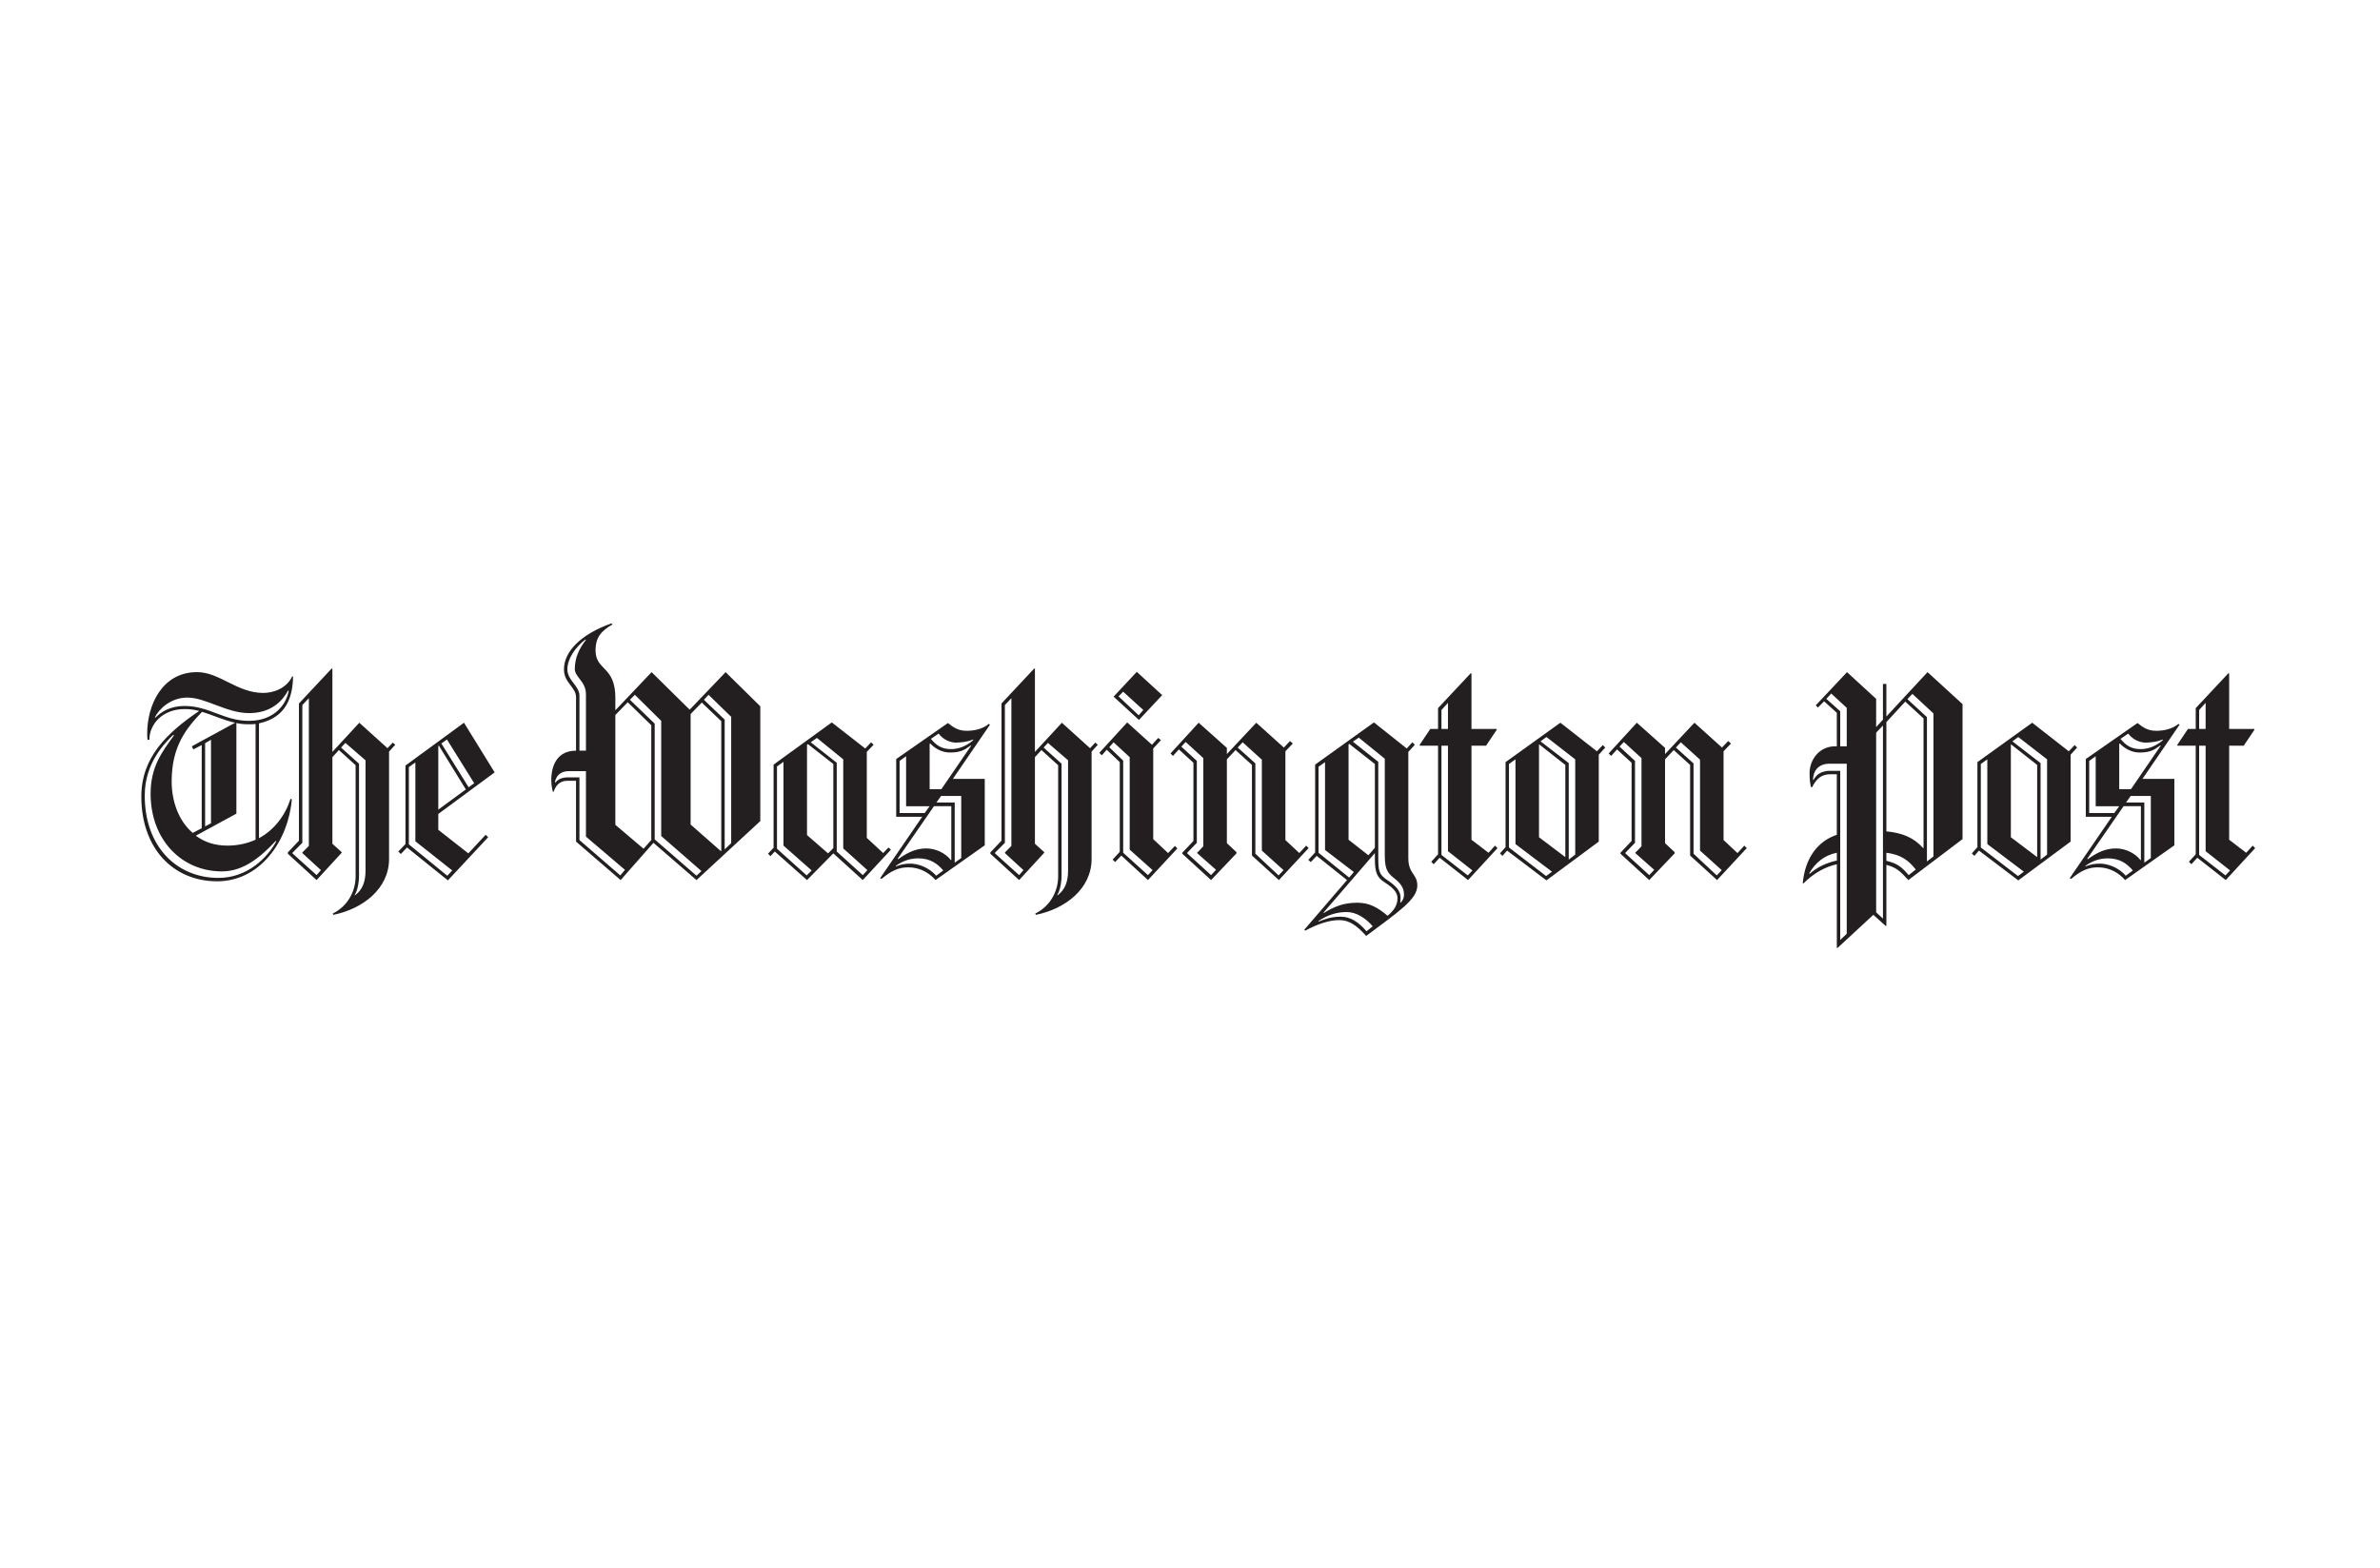 <svg width="173" height="114" viewBox="0 0 173 114" fill="none" xmlns="http://www.w3.org/2000/svg">
<rect width="173" height="114" fill="white"/>
<path d="M18.826 52.578V60.924C19.951 60.315 20.739 59.255 21.122 58.059L21.212 58.104C20.964 61.082 18.939 64.059 15.787 64.059C12.614 64.059 10.273 61.691 10.273 57.901C10.273 55.059 12.118 53.277 14.482 51.675C14.137 51.584 13.781 51.539 13.424 51.54C11.803 51.54 10.858 52.645 10.858 53.773H10.723C10.7 53.615 10.7 53.457 10.7 53.299C10.7 51.292 11.758 48.855 14.324 48.855C15.967 48.855 17.228 50.367 19.141 50.367C19.907 50.367 20.852 50.006 21.234 49.171H21.302C21.28 50.638 20.83 52.149 18.826 52.578V52.578ZM20.042 61.127C18.916 62.322 17.701 63.338 16.125 63.338C13.199 63.338 10.948 61.037 10.948 57.698C10.948 55.736 11.759 54.676 12.659 53.435H12.569C12.006 53.999 10.521 55.42 10.521 57.833C10.521 61.533 12.839 63.811 15.878 63.811C17.993 63.811 19.434 62.345 20.087 61.15L20.042 61.127V61.127ZM20.942 50.187C20.559 50.908 19.749 51.833 18.106 51.833C16.463 51.833 14.955 50.705 13.627 50.705C12.411 50.705 11.578 51.517 11.263 52.126L11.286 52.172C11.713 51.743 12.366 51.314 13.424 51.314C15.18 51.314 16.305 52.397 18.083 52.397C19.974 52.397 20.829 51.156 20.987 50.209L20.942 50.187V50.187ZM14.684 51.743C13.536 52.939 12.478 54.247 12.478 56.796C12.478 58.194 12.951 59.638 14.009 60.54L14.662 60.202V54.157L14.054 54.472L13.941 54.247L17.093 52.532C16.238 52.352 15.472 51.969 14.684 51.743V51.743ZM18.578 52.623C18.421 52.645 18.264 52.645 18.083 52.645C17.768 52.645 17.476 52.623 17.183 52.555V59.141L14.234 60.744C14.842 61.195 15.585 61.465 16.53 61.465C17.295 61.465 17.97 61.307 18.578 61.037V52.623H18.578V52.623ZM15.337 53.773L14.909 54.021V60.067L15.337 59.841V53.773V53.773ZM28.28 54.63V62.435C28.28 64.601 26.367 66.067 24.228 66.496L24.183 66.405C25.241 65.886 25.849 64.826 25.849 63.698V55.623L24.634 54.518L24.161 55.036V61.33L24.836 61.939V61.984L23.013 63.969L20.92 62.052V61.962L21.73 61.104V51.134L24.116 48.585L24.161 48.608V54.653L26.119 52.533L28.168 54.383L28.55 53.976L28.73 54.135L28.28 54.63V54.63ZM21.977 62.007V61.962L22.45 61.488V50.75L21.977 51.247V61.262L21.257 61.984V62.029L23.012 63.608L23.328 63.247L21.977 62.007V62.007ZM26.569 55.262L25.106 53.999L24.791 54.337L26.096 55.51V63.631C26.096 64.172 25.984 64.736 25.782 65.052L25.804 65.075C26.367 64.668 26.57 64.059 26.57 63.27V55.262H26.569V55.262ZM31.859 59.164V60.315L34.042 62.029L35.303 60.676L35.483 60.856L32.557 63.991L29.586 61.6L29.136 62.074L28.955 61.894L29.473 61.352V55.645L33.727 52.532L35.956 56.142L31.859 59.164V59.164ZM30.193 61.15V55.42L29.72 55.758V61.375L32.512 63.654L32.872 63.27L30.193 61.15V61.15ZM31.904 54.202L31.859 54.224V58.849L33.862 57.382L31.904 54.202ZM32.489 53.751L32.084 54.044L34.065 57.224L34.47 56.931L32.489 53.751V53.751ZM50.628 63.969L47.499 61.262L45.113 63.969L41.872 61.172V56.751H41.241C40.679 56.751 40.386 57.112 40.251 57.54H40.183C40.111 57.26 40.074 56.972 40.071 56.683C40.071 56.096 40.229 54.563 41.872 54.563V50.683C41.872 49.938 40.994 49.645 40.994 48.652C40.994 47.367 42.209 46.104 44.438 45.314L44.528 45.381C43.718 45.855 43.29 46.306 43.29 47.276C43.29 48.765 44.73 48.382 44.73 50.728V51.63L47.364 48.855L50.133 51.585L52.744 48.855L55.265 51.337V59.683L50.628 63.969V63.969ZM42.592 60.811V56.052H41.331C40.679 56.052 40.386 56.48 40.341 56.864L40.363 56.886C40.589 56.638 40.814 56.503 41.331 56.503H42.119V61.06L45.09 63.631L45.428 63.225L42.592 60.811V60.811ZM42.592 50.457C42.592 49.532 41.782 49.216 41.782 48.63C41.782 47.818 42.097 47.141 42.592 46.51L42.547 46.487C41.872 47.006 41.242 47.841 41.242 48.653C41.242 49.465 42.12 49.848 42.12 50.57V54.563H42.592V50.457ZM47.342 52.713L45.631 51.044L44.73 51.968V59.954L46.779 61.691L47.342 61.059V52.713ZM48.062 60.766V52.397L46.148 50.502L45.788 50.863L47.589 52.6V61.014L50.628 63.653L50.988 63.315L48.062 60.766ZM52.428 52.42L51.011 51.066L50.2 51.901V59.931L52.406 61.871L52.428 61.849V52.42V52.42ZM53.149 52.104L51.505 50.502L51.168 50.863L52.676 52.307V61.736L53.149 61.285V52.104V52.104ZM62.713 63.969L60.575 62.029L58.661 63.969L56.32 61.894L56.005 62.232L55.825 62.052L56.23 61.623V55.578L60.462 52.51L62.893 54.405L63.321 53.954L63.501 54.134L63.006 54.653V60.902L64.199 62.007L64.582 61.601L64.761 61.759L62.713 63.969V63.969ZM56.951 61.465V55.375L56.478 55.713V61.691L58.639 63.631L58.999 63.27L56.951 61.465V61.465ZM60.575 55.533L58.729 54.089L58.661 54.134V60.698L60.192 62.029L60.575 61.646V55.533V55.533ZM61.295 61.668V55.194L59.382 53.638L58.932 53.953L60.822 55.442V61.894L62.713 63.608L63.051 63.247L61.295 61.668V61.668ZM69.263 56.615H71.581V61.443L68.002 63.969C67.53 63.428 66.854 63.044 66.022 63.044C65.347 63.044 64.806 63.27 64.086 63.879L63.974 63.834L67.035 59.367H65.144V55.172L68.903 52.555C69.353 52.916 69.691 53.119 70.276 53.119C70.727 53.119 71.379 53.028 71.874 52.623L71.965 52.668L69.263 56.615V56.615ZM66.742 62.39C66.089 62.39 65.572 62.616 65.121 62.931V62.977C65.482 62.819 65.842 62.774 66.179 62.774C66.697 62.774 67.508 63.022 68.048 63.654L68.566 63.27C68.138 62.774 67.62 62.39 66.742 62.39V62.39ZM69.15 58.6H67.89L65.256 62.413L65.279 62.458C65.931 61.984 66.562 61.669 67.327 61.669C68.002 61.669 68.7 61.984 69.128 62.526L69.15 62.503V58.6ZM65.864 58.6V54.969L65.391 55.307V59.097H67.215L67.575 58.601H65.864V58.6ZM70.569 54.179C70.096 54.518 69.826 54.698 69.038 54.698C68.588 54.698 68.047 54.495 67.62 54.044L67.575 54.066V57.36H68.43L70.591 54.201L70.569 54.179V54.179ZM69.488 53.976C69.083 53.976 68.566 53.773 68.228 53.322L67.665 53.705C68.093 54.224 68.498 54.45 69.128 54.45C69.533 54.45 70.118 54.337 70.726 53.818L70.748 53.75C70.366 53.909 69.893 53.976 69.488 53.976V53.976ZM69.871 57.856H68.408L68.07 58.33H69.398V62.706L69.871 62.368V57.856ZM79.347 54.63V62.435C79.347 64.601 77.434 66.067 75.295 66.496L75.251 66.405C76.308 65.886 76.916 64.826 76.916 63.698V55.623L75.701 54.518L75.228 55.036V61.33L75.903 61.939V61.984L74.08 63.969L71.987 62.052V61.962L72.797 61.104V51.134L75.183 48.585L75.228 48.608V54.653L77.187 52.533L79.235 54.383L79.617 53.976L79.798 54.135L79.347 54.63V54.63ZM73.045 62.007V61.962L73.517 61.488V50.75L73.045 51.247V61.262L72.324 61.984V62.029L74.08 63.608L74.395 63.247L73.045 62.007V62.007ZM77.636 55.262L76.173 53.999L75.858 54.337L77.164 55.51V63.631C77.164 64.172 77.051 64.736 76.849 65.052L76.871 65.075C77.434 64.668 77.637 64.059 77.637 63.27V55.262H77.636ZM83.444 63.969L81.508 62.187L81.058 62.661L80.877 62.48L81.395 61.916V55.397L80.45 54.495L80.09 54.901L79.909 54.721L81.935 52.51L83.736 54.134L84.186 53.638L84.389 53.796L83.826 54.405V60.992L84.907 62.007L85.402 61.488L85.582 61.669L83.444 63.969V63.969ZM82.116 61.759V55.036L80.945 53.954L80.63 54.315L81.643 55.285V61.984L83.444 63.608L83.781 63.247L82.116 61.759V61.759ZM82.791 52.33L80.945 50.638L82.633 48.833L84.479 50.525L82.791 52.33ZM81.643 50.277L81.305 50.615L82.768 51.991L83.106 51.608L81.643 50.277V50.277ZM92.962 63.969L91.003 62.187V55.6L89.81 54.518L89.18 55.194V61.285L89.877 61.939V62.029L88.032 63.969L85.938 62.052V61.984L86.749 61.127V55.442L85.691 54.472L85.263 54.946L85.083 54.766L87.131 52.532L89.18 54.36V54.811L91.318 52.532L93.321 54.337L93.771 53.863L93.974 54.044L93.434 54.608V61.059L94.447 62.006L94.942 61.465L95.122 61.645L92.962 63.969V63.969ZM87.019 62.007V61.962C87.019 62.007 87.469 61.51 87.469 61.51V55.104L86.186 53.931L85.871 54.269L86.996 55.307V61.262L86.299 61.984V62.029L88.032 63.608L88.392 63.224L87.019 62.007V62.007ZM91.723 61.826V55.217L90.328 53.954L89.968 54.337L91.251 55.487V62.052L92.939 63.631L93.299 63.247L91.723 61.826V61.826ZM99.309 68.029C98.566 67.217 98.048 66.879 97.351 66.879C96.608 66.879 95.752 67.172 94.875 67.646L94.807 67.579L97.913 63.969L95.707 62.21L95.28 62.661L95.1 62.503L95.595 61.962V55.578L99.871 52.51L102.257 54.405L102.663 53.954L102.843 54.134L102.37 54.653V62.368C102.37 63.541 103.023 63.496 103.023 64.375C103.023 65.39 101.56 66.338 99.309 68.029ZM96.315 61.781V55.397L95.843 55.736V61.984L98.071 63.789L98.409 63.383L96.315 61.781V61.781ZM97.891 66.293C97.148 66.293 96.472 66.518 95.843 66.947V66.992C96.248 66.834 96.698 66.631 97.463 66.631C98.161 66.631 98.746 67.014 99.331 67.691L99.782 67.33C99.219 66.676 98.543 66.293 97.891 66.293ZM100.637 64.127C100.074 63.766 99.939 63.383 99.939 62.413V62.006L96.202 66.337L96.225 66.36C96.945 65.931 97.598 65.616 98.656 65.616C99.556 65.616 100.164 65.976 100.862 66.563C101.29 66.202 101.582 65.841 101.582 65.277C101.582 64.826 101.199 64.488 100.637 64.127V64.127ZM99.939 55.533L98.071 54.067L98.025 54.112V61.037L99.466 62.165L99.939 61.623V55.533V55.533ZM101.312 63.811C100.727 63.36 100.659 62.977 100.659 62.007V55.149L98.768 53.615L98.341 53.909L100.186 55.375V62.322C100.186 63.292 100.232 63.563 100.839 63.969C101.38 64.33 101.807 64.713 101.807 65.232C101.807 65.367 101.785 65.593 101.785 65.593L101.807 65.616C101.92 65.503 102.055 65.322 102.055 65.029C102.055 64.533 101.807 64.195 101.312 63.811V63.811ZM106.714 63.969L104.644 62.345L104.216 62.819L104.036 62.638L104.531 62.097V54.202H103.225L103.18 54.157L103.968 52.983H104.53V51.472L106.917 48.923L106.961 48.969V52.984H108.762L108.807 53.029L108.02 54.202H106.961V61.037L108.2 61.985L108.672 61.466L108.852 61.646L106.714 63.969V63.969ZM105.251 51.089L104.779 51.608V52.984H105.251V51.089ZM105.251 61.871V54.202H104.779V62.142L106.692 63.631L107.029 63.27L105.251 61.871V61.871ZM116.213 54.856V61.172L112.409 63.992L109.55 61.826L109.212 62.21L109.032 62.029L109.437 61.578V55.397L113.422 52.532L116.078 54.608L116.505 54.157L116.685 54.337L116.213 54.856V54.856ZM110.158 61.353V55.194L109.685 55.533V61.601L112.386 63.676L112.814 63.36L110.158 61.353V61.353ZM113.782 55.6L111.891 54.111L111.869 54.134V60.856L113.782 62.3V55.6ZM114.502 55.194L112.409 53.57L111.982 53.886L114.03 55.465V62.48L114.502 62.12V55.194ZM124.812 63.969L122.853 62.187V55.6L121.66 54.518L121.03 55.194V61.285L121.728 61.939V62.029L119.882 63.969L117.788 62.052V61.984L118.599 61.127V55.442L117.541 54.472L117.113 54.946L116.933 54.766L118.981 52.532L121.03 54.36V54.811L123.168 52.532L125.171 54.337L125.621 53.863L125.824 54.044L125.284 54.608V61.059L126.297 62.006L126.792 61.465L126.972 61.645L124.812 63.969V63.969ZM118.869 62.007V61.962C118.869 62.007 119.319 61.51 119.319 61.51V55.104L118.036 53.931L117.721 54.269L118.847 55.307V61.262L118.149 61.984V62.029L119.882 63.608L120.242 63.224L118.869 62.007V62.007ZM123.573 61.826V55.217L122.178 53.954L121.818 54.337L123.101 55.487V62.052L124.789 63.631L125.149 63.247L123.573 61.826V61.826ZM138.717 63.969C138.086 63.292 137.862 63.067 137.119 62.864V67.285L137.073 67.307L136.173 66.495L133.562 68.909L133.517 68.886V62.819C132.729 62.999 131.896 63.405 131.086 64.217L131.041 64.195C131.198 62.458 132.054 61.172 133.516 60.676V56.277H133.044C132.391 56.277 132.031 56.615 131.716 57.224H131.648C131.581 57.022 131.536 56.705 131.536 56.187C131.536 55.239 132.233 54.247 133.382 54.247H133.516V51.811L132.594 50.976L132.143 51.427L131.986 51.269L134.259 48.856L136.375 50.796V52.848L136.87 52.307V49.713H137.118V52.081L140.111 48.855L142.655 51.179V60.992L138.717 63.969V63.969ZM133.517 61.984C132.595 62.164 131.942 62.728 131.514 63.473L131.537 63.518C132.167 62.977 132.752 62.729 133.517 62.548V61.984V61.984ZM134.238 55.51H133C132.144 55.51 131.807 56.052 131.784 56.683L131.807 56.706C132.077 56.254 132.347 56.097 132.887 56.029H133.765V68.323L134.238 67.872V55.51V55.51ZM134.238 51.45L133.112 50.412L132.752 50.796L133.765 51.698V54.247H134.238V51.45V51.45ZM136.871 52.735L136.376 53.254V66.315L136.871 66.767V52.735V52.735ZM139.82 52.217L138.492 50.999L137.119 52.488V60.428C138.289 60.541 139.1 60.879 139.797 61.646L139.82 61.623V52.217V52.217ZM137.119 61.984V62.571C137.884 62.751 138.199 62.977 138.739 63.608L139.257 63.202C138.717 62.525 138.177 62.12 137.119 61.984V61.984ZM140.54 51.856L139.009 50.435L138.649 50.818L140.067 52.126V62.616L140.54 62.255V51.856V51.856ZM150.512 54.856V61.172L146.707 63.992L143.849 61.826L143.511 62.21L143.331 62.029L143.736 61.578V55.397L147.72 52.532L150.376 54.608L150.804 54.157L150.984 54.337L150.512 54.856V54.856ZM144.457 61.353V55.194L143.984 55.533V61.601L146.685 63.676L147.113 63.36L144.457 61.353V61.353ZM148.08 55.6L146.19 54.111L146.167 54.134V60.856L148.08 62.3V55.6ZM148.801 55.194L146.707 53.57L146.28 53.886L148.328 55.465V62.48L148.801 62.12V55.194ZM155.733 56.615H158.052V61.443L154.473 63.969C154 63.428 153.325 63.044 152.492 63.044C151.817 63.044 151.277 63.27 150.556 63.879L150.444 63.834L153.505 59.367H151.614V55.172L155.373 52.555C155.824 52.916 156.161 53.119 156.746 53.119C157.197 53.119 157.849 53.028 158.345 52.623L158.435 52.668L155.733 56.615ZM153.212 62.39C152.56 62.39 152.042 62.616 151.592 62.931V62.977C151.952 62.819 152.312 62.774 152.65 62.774C153.168 62.774 153.978 63.022 154.518 63.654L155.036 63.27C154.608 62.774 154.09 62.39 153.212 62.39V62.39ZM155.621 58.6H154.361L151.727 62.413L151.75 62.458C152.402 61.984 153.032 61.669 153.798 61.669C154.473 61.669 155.171 61.984 155.599 62.526L155.621 62.503V58.6H155.621ZM152.335 58.6V54.969L151.862 55.307V59.097H153.685L154.045 58.601H152.335V58.6ZM157.039 54.179C156.566 54.518 156.296 54.698 155.508 54.698C155.058 54.698 154.518 54.495 154.09 54.044L154.045 54.066V57.36H154.9L157.061 54.201L157.039 54.179V54.179ZM155.958 53.976C155.553 53.976 155.036 53.773 154.698 53.322L154.135 53.705C154.563 54.224 154.968 54.45 155.599 54.45C156.004 54.45 156.589 54.337 157.197 53.818L157.219 53.75C156.837 53.909 156.364 53.976 155.958 53.976V53.976ZM156.341 57.856H154.878L154.541 58.33H155.869V62.706L156.341 62.368V57.856ZM161.788 63.969L159.718 62.345L159.29 62.819L159.11 62.638L159.605 62.097V54.202H158.299L158.254 54.157L159.042 52.983H159.605V51.472L161.991 48.923L162.036 48.969V52.984H163.836L163.882 53.029L163.094 54.202H162.036V61.037L163.274 61.985L163.747 61.466L163.927 61.646L161.788 63.969V63.969ZM160.325 51.089L159.853 51.608V52.984H160.325V51.089ZM160.325 61.871V54.202H159.853V62.142L161.766 63.631L162.103 63.27L160.325 61.871Z" fill="#231F20"/>
</svg>
